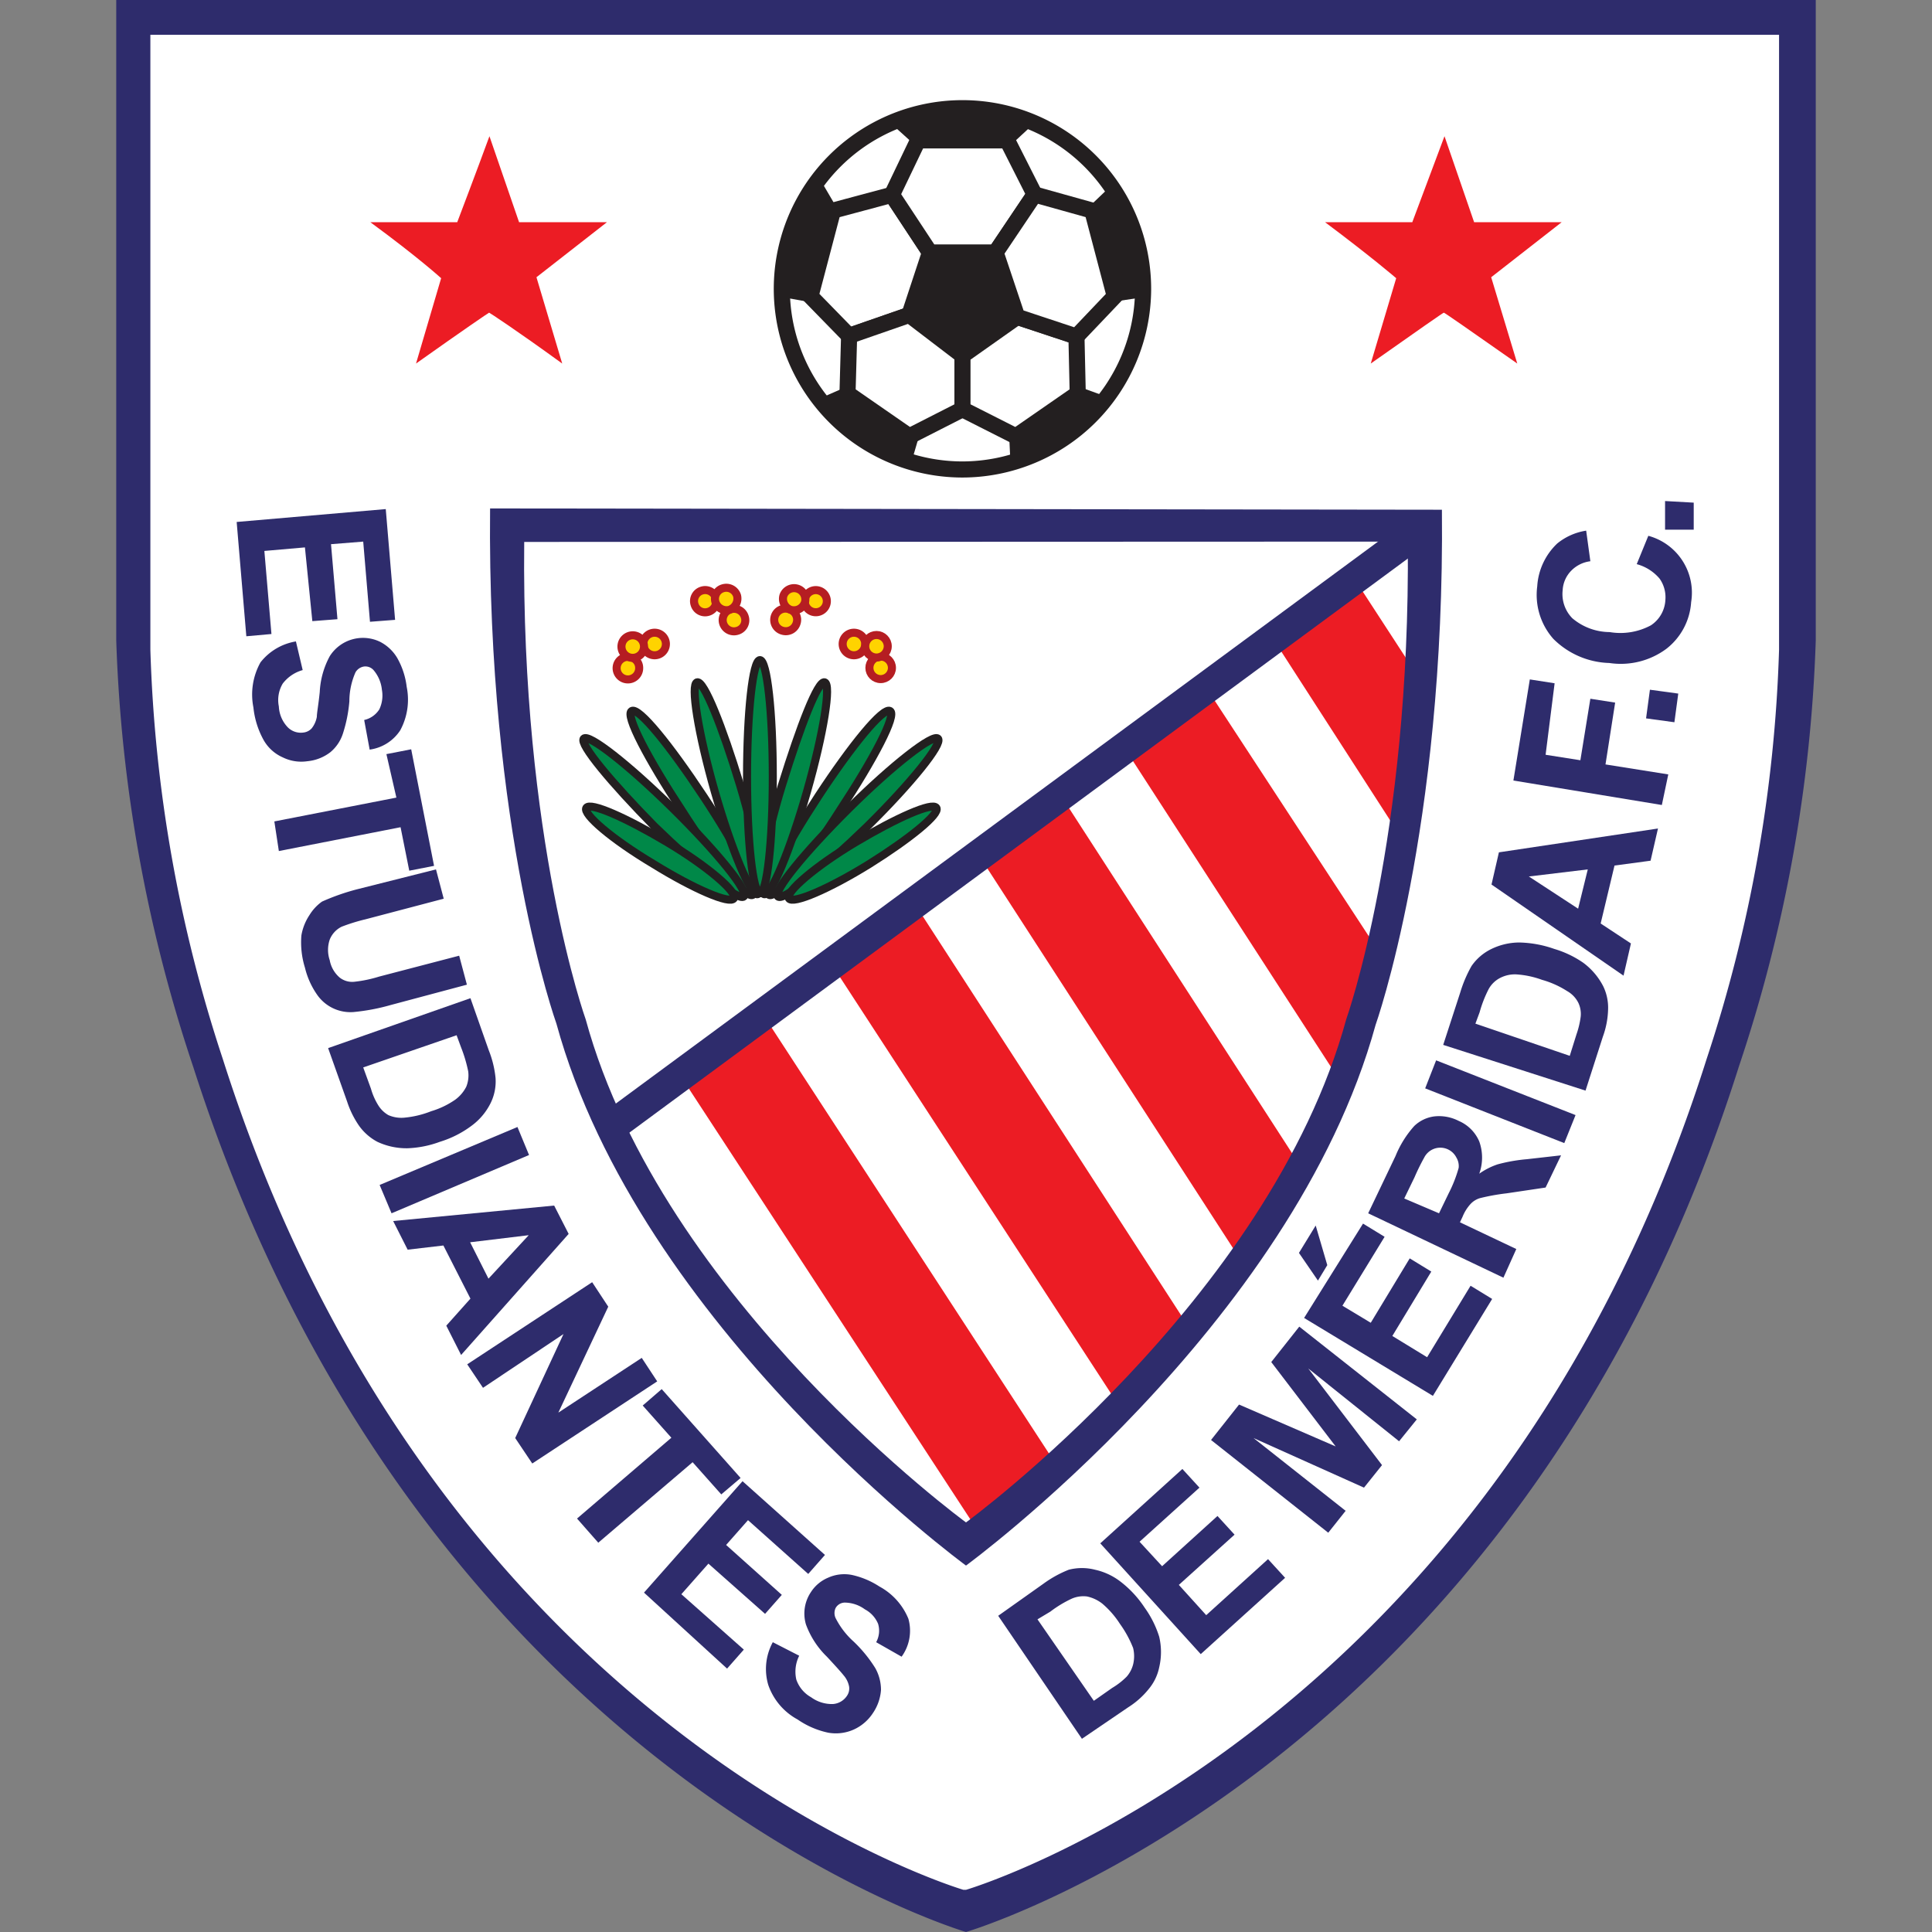 <?xml version="1.0" encoding="iso-8859-1"?>
<svg xmlns="http://www.w3.org/2000/svg" width="60" height="60" viewBox="0 0 60 60"><rect x="0" y="0" width="60" height="60" fill="#808080" stroke="none"/><defs><style>.cls-1{fill:#ec1c24;}.cls-2,.cls-6,.cls-9{fill:#fff;}.cls-10,.cls-2,.cls-3,.cls-7,.cls-9{stroke:#231f20;}.cls-2,.cls-3{stroke-width:2px;}.cls-10,.cls-3,.cls-4{fill:#231f20;}.cls-5{fill:#2e2c6c;}.cls-7{fill:#008848;}.cls-7,.cls-8{stroke-width:0.25px;}.cls-8{fill:#ffd300;stroke:#b51d22;}.cls-10,.cls-9{stroke-width:0.5px;}</style></defs><g id="EstudiantesdeMerida"><path class="cls-1" d="M48.62,6.78,46.43,8.49l.81,2.68L45,9.59s-.78.53-2.27,1.59l.79-2.65s-.74-.62-2.21-1.75H44s.62-1.62,1-2.66l.92,2.66Z"/><path class="cls-1" d="M19,6.78,16.78,8.49c.24.8.5,1.69.8,2.68L15.31,9.59s-.79.53-2.28,1.59l.79-2.65s-.73-.62-2.2-1.75h2.7s.62-1.62,1-2.66l.92,2.66Z"/><path class="cls-2" d="M30,14.47a5.61,5.61,0,1,1,5.6-5.61A5.62,5.62,0,0,1,30,14.47Z"/><polygon class="cls-2" points="28.36 9.66 26.48 10.31 25.29 9.08 25.99 6.43 27.82 5.94 29 7.73 28.36 9.66"/><polygon class="cls-2" points="30.01 10.92 30.01 12.6 28.36 13.44 26.44 12.11 26.48 10.31 28.36 9.66 30.01 10.92"/><polygon class="cls-2" points="31.7 9.72 33.55 10.34 33.59 12.11 31.67 13.44 30.01 12.6 30.01 10.92 31.7 9.72"/><polygon class="cls-2" points="31.4 4.25 28.63 4.25 27.82 5.94 29 7.73 31.04 7.72 32.24 5.92 31.4 4.25"/><path class="cls-3" d="M25.86,12.4A5.57,5.57,0,0,0,28.23,14l.12-.41-2-1.42Z"/><path class="cls-3" d="M24.56,8.86a5.39,5.39,0,0,1,1-3.07l.34.58L25.17,9Z"/><path class="cls-3" d="M31.86,3.72a5.48,5.48,0,0,0-3.69,0l.41.38h2.87Z"/><path class="cls-3" d="M34.88,9l-.69-2.56L34.65,6a5.41,5.41,0,0,1,.82,2.88Z"/><path class="cls-3" d="M31.74,14a5.44,5.44,0,0,0,2.45-1.67l-.47-.18-2,1.42Z"/><polygon class="cls-2" points="32.24 5.92 34.04 6.43 34.74 9.08 33.55 10.34 31.7 9.72 31.04 7.72 32.24 5.92"/><polygon class="cls-4" points="31.04 7.72 29 7.73 29 7.73 28.36 9.66 28.36 9.66 30.01 10.92 30.01 10.92 31.7 9.72 31.04 7.72 31.04 7.72"/><path class="cls-5" d="M30,60s-17-5-24-26.87A46.25,46.25,0,0,1,3.61,19.89V0H56.39V19.89A46.25,46.25,0,0,1,54,33.13C47.08,55,30,60,30,60Z"/><path class="cls-6" d="M30,58.69s16.36-4.8,23-25.8a44.68,44.68,0,0,0,2.25-12.71V1.08H4.67v19.1A44.68,44.68,0,0,0,6.92,32.89c6.68,21,23,25.8,23,25.8Z"/><polygon class="cls-1" points="32.87 45.59 30.4 47.59 21.14 33.42 23.81 31.68 32.87 45.59"/><polygon class="cls-1" points="37.09 41.48 34.63 43.47 25.88 30.03 28.55 28.29 37.09 41.48"/><polygon class="cls-1" points="40.55 36.47 38.64 39.3 30.45 26.64 32.93 24.68 40.55 36.47"/><polygon class="cls-1" points="42.97 29.78 41.83 33.9 34.93 23.24 37.41 21.28 42.97 29.78"/><polygon class="cls-1" points="44.35 21.49 43.69 26.28 39.57 19.89 42.04 17.94 44.35 21.49"/><polyline class="cls-5" points="43.92 17.2 19.39 35.29 18.87 34.46 43.38 16.39 44.02 16.7 43.92 17.2"/><path class="cls-5" d="M44.78,15.83c.1,9.93-2.06,16-2.06,16C40.14,41.21,30,48.62,30,48.62S19.86,41.21,17.28,31.79c0,0-2.16-6-2.06-16Zm-28.5,1c-.1,9.23,1.91,14.83,1.91,14.83C20.58,40.4,30,47.28,30,47.28s9.42-6.88,11.81-15.63c0,0,2-5.6,1.91-14.83Z"/><path class="cls-7" d="M26.09,25.16c-1,1.58-2,2.76-2.21,2.63s.51-1.5,1.54-3.07,2-2.76,2.22-2.64S27.13,23.58,26.09,25.16Z"/><path class="cls-7" d="M25.06,24.59c-.52,1.81-1.11,3.24-1.33,3.18s0-1.59.56-3.4,1.11-3.24,1.32-3.18S25.58,22.77,25.06,24.59Z"/><path class="cls-7" d="M26.93,25.67C25.56,27,24.32,28,24.16,27.84s.84-1.38,2.21-2.74,2.61-2.32,2.76-2.16S28.3,24.32,26.93,25.67Z"/><path class="cls-7" d="M27,26.83c-1.26.78-2.38,1.26-2.5,1.07s.82-1,2.08-1.75,2.38-1.25,2.5-1.06S28.23,26.06,27,26.83Z"/><path class="cls-7" d="M21.17,25.16c1,1.58,2,2.76,2.21,2.63s-.5-1.5-1.54-3.07-2-2.76-2.22-2.64S20.13,23.58,21.17,25.16Z"/><path class="cls-7" d="M22.2,24.59c.52,1.81,1.12,3.24,1.33,3.18s0-1.59-.55-3.4-1.12-3.24-1.33-3.18S21.68,22.77,22.2,24.59Z"/><path class="cls-7" d="M20.33,25.67C21.7,27,22.94,28,23.1,27.84s-.83-1.38-2.21-2.74-2.61-2.32-2.76-2.16S19,24.32,20.33,25.67Z"/><path class="cls-7" d="M20.29,26.83c1.26.78,2.38,1.26,2.5,1.07s-.82-1-2.08-1.75-2.38-1.25-2.5-1.06S19,26.06,20.29,26.83Z"/><path class="cls-7" d="M24,24.12c0,2-.18,3.62-.4,3.62s-.4-1.62-.4-3.62.18-3.62.4-3.62S24,22.12,24,24.12Z"/><path class="cls-8" d="M19.85,20.74a.35.35,0,1,1-.34-.34A.34.34,0,0,1,19.85,20.74Z"/><path class="cls-8" d="M20.68,20a.35.35,0,1,1-.34-.35A.35.35,0,0,1,20.68,20Z"/><path class="cls-8" d="M20,20.07a.35.35,0,1,1-.35-.34A.35.35,0,0,1,20,20.07Z"/><path class="cls-8" d="M22,19a.34.34,0,0,1-.43-.23.34.34,0,0,1,.23-.43A.34.34,0,1,1,22,19Z"/><path class="cls-8" d="M22.9,19.59a.35.35,0,1,1,.23-.43A.34.34,0,0,1,22.9,19.59Z"/><path class="cls-8" d="M22.65,18.94a.36.36,0,0,1-.43-.24.34.34,0,0,1,.23-.43.35.35,0,0,1,.44.23A.37.37,0,0,1,22.65,18.94Z"/><circle class="cls-8" cx="27.35" cy="20.74" r="0.35"/><path class="cls-8" d="M26.17,20a.35.35,0,0,0,.35.35.35.35,0,1,0,0-.7A.35.35,0,0,0,26.17,20Z"/><circle class="cls-8" cx="27.22" cy="20.07" r="0.35"/><path class="cls-8" d="M25.24,19a.34.34,0,1,0,.19-.66.34.34,0,1,0-.19.66Z"/><path class="cls-8" d="M24.31,19.59a.35.35,0,0,0,.43-.24.34.34,0,0,0-.23-.43.35.35,0,1,0-.2.67Z"/><path class="cls-8" d="M24.56,18.94A.36.36,0,0,0,25,18.7a.35.35,0,0,0-.67-.2A.36.36,0,0,0,24.56,18.94Z"/><path class="cls-5" d="M7.35,16.21l4.63-.4.29,3.44-.78.06-.21-2.49-1,.08.2,2.33-.78.06L9.47,17l-1.26.11.22,2.58-.78.07Z"/><path class="cls-5" d="M9.19,19.92l.21.89a1.18,1.18,0,0,0-.62.42,1,1,0,0,0-.12.71,1,1,0,0,0,.28.65.57.57,0,0,0,.48.16.41.41,0,0,0,.26-.13.81.81,0,0,0,.16-.36c0-.12.05-.37.09-.77a2.6,2.6,0,0,1,.31-1.11,1.22,1.22,0,0,1,1.56-.45,1.32,1.32,0,0,1,.54.51,2.39,2.39,0,0,1,.29.89,2,2,0,0,1-.2,1.35,1.35,1.35,0,0,1-.95.6l-.17-.92a.75.75,0,0,0,.47-.33,1,1,0,0,0,.08-.61,1.11,1.11,0,0,0-.26-.61.34.34,0,0,0-.3-.11.37.37,0,0,0-.26.18,2.23,2.23,0,0,0-.19.9,4.43,4.43,0,0,1-.2,1,1.25,1.25,0,0,1-.39.58,1.38,1.38,0,0,1-.71.28,1.3,1.3,0,0,1-.77-.12,1.27,1.27,0,0,1-.6-.55,2.64,2.64,0,0,1-.31-1,2.05,2.05,0,0,1,.22-1.4A1.76,1.76,0,0,1,9.19,19.92Z"/><path class="cls-5" d="M8.52,25.51l3.79-.74L12,23.42l.77-.15.71,3.62-.77.15-.27-1.35-3.78.74Z"/><path class="cls-5" d="M13.54,27l.24.91-2.43.64a5.76,5.76,0,0,0-.74.23.76.76,0,0,0-.37.4,1,1,0,0,0,0,.64.93.93,0,0,0,.31.54.63.63,0,0,0,.45.13,4,4,0,0,0,.77-.16l2.49-.65.24.9-2.36.63a6.37,6.37,0,0,1-1.16.22,1.26,1.26,0,0,1-1.14-.55,2.48,2.48,0,0,1-.37-.83,2.64,2.64,0,0,1-.11-1,1.63,1.63,0,0,1,.25-.63A1.43,1.43,0,0,1,10,28a6.87,6.87,0,0,1,1.12-.39Z"/><path class="cls-5" d="M14.61,31l.57,1.62a3.17,3.17,0,0,1,.21.86,1.52,1.52,0,0,1-.17.81,1.94,1.94,0,0,1-.56.66,3.21,3.21,0,0,1-1,.51,3.22,3.22,0,0,1-1,.2,2.13,2.13,0,0,1-.94-.2,1.65,1.65,0,0,1-.57-.5,2.89,2.89,0,0,1-.37-.75l-.59-1.66Zm-.43,1.15-2.9,1,.24.66a2,2,0,0,0,.23.52.89.89,0,0,0,.31.3,1,1,0,0,0,.5.08,3,3,0,0,0,.83-.2,2.62,2.62,0,0,0,.75-.36,1.14,1.14,0,0,0,.34-.4.94.94,0,0,0,.06-.48,4.4,4.4,0,0,0-.22-.74Z"/><path class="cls-5" d="M11.79,36.8,16.07,35l.36.87-4.27,1.81Z"/><path class="cls-5" d="M14.32,42.08l-.46-.91.75-.84-.84-1.65-1.11.13-.45-.89,5-.48.45.88Zm.85-2.37,1.25-1.35-1.82.22Z"/><path class="cls-5" d="M14.51,42.37l3.88-2.55.5.76-1.55,3.29,2.59-1.7.48.73-3.88,2.55L16,44.66l1.5-3.23L15,43.1Z"/><path class="cls-5" d="M17.92,47.16l2.93-2.51-.89-1,.59-.51L23,45.9l-.6.51-.89-1-2.93,2.5Z"/><path class="cls-5" d="M20,49.46,23.06,46l2.56,2.29-.52.59-1.87-1.67-.68.77,1.73,1.55-.52.59L22,48.56l-.84.95,1.94,1.72-.52.59Z"/><path class="cls-5" d="M24,51l.82.42a1.11,1.11,0,0,0-.09.74,1,1,0,0,0,.46.55,1.09,1.09,0,0,0,.68.21.57.57,0,0,0,.43-.25.4.4,0,0,0,.07-.29.74.74,0,0,0-.17-.35c-.07-.09-.25-.29-.52-.58a2.68,2.68,0,0,1-.65-1,1.19,1.19,0,0,1,.15-1,1.17,1.17,0,0,1,.53-.45,1.22,1.22,0,0,1,.74-.09,2.56,2.56,0,0,1,.86.36,2,2,0,0,1,.9,1A1.37,1.37,0,0,1,28,51.45L27.21,51a.74.74,0,0,0,.06-.57.9.9,0,0,0-.41-.45,1.07,1.07,0,0,0-.63-.21.33.33,0,0,0-.28.17.37.37,0,0,0,0,.31,2.49,2.49,0,0,0,.56.73,4.22,4.22,0,0,1,.67.82,1.38,1.38,0,0,1,.18.68,1.45,1.45,0,0,1-.25.72,1.4,1.4,0,0,1-.59.51,1.36,1.36,0,0,1-.8.1,2.63,2.63,0,0,1-.95-.41,1.94,1.94,0,0,1-.91-1.07A1.74,1.74,0,0,1,24,51Z"/><path class="cls-5" d="M31,50.18l1.41-1a3.54,3.54,0,0,1,.78-.43,1.63,1.63,0,0,1,.82,0,2,2,0,0,1,.79.37,3.32,3.32,0,0,1,.75.81,3.15,3.15,0,0,1,.45.9,2.07,2.07,0,0,1,0,.95,1.53,1.53,0,0,1-.33.68,2.57,2.57,0,0,1-.63.56L33.6,54Zm1.22.11,1.75,2.53.57-.4a2.26,2.26,0,0,0,.45-.35.93.93,0,0,0,.2-.38,1.07,1.07,0,0,0,0-.51,3.4,3.4,0,0,0-.41-.75,2.82,2.82,0,0,0-.55-.63,1.17,1.17,0,0,0-.47-.22.9.9,0,0,0-.48.07,3.61,3.61,0,0,0-.66.4Z"/><path class="cls-5" d="M37.29,51.37l-3.12-3.44,2.55-2.31.53.58-1.86,1.68.7.76,1.72-1.56.53.58-1.73,1.56.85.94,1.92-1.74.53.58Z"/><path class="cls-5" d="M41.25,47.6l-3.64-2.88.87-1.1,3,1.3-2-2.62.87-1.1L44,44.08l-.55.68L40.63,42.5l2.29,3-.56.7-3.43-1.54,2.86,2.26Z"/><path class="cls-5" d="M40.93,39.77l-.59-.86.52-.85.36,1.23Zm3.57,3.58-4-2.42L42.33,38l.67.41-1.31,2.14.88.53,1.21-2,.67.41-1.21,2,1.08.66,1.35-2.22.67.41Z"/><path class="cls-5" d="M46.69,39.68l-4.2-2,.85-1.78a3.19,3.19,0,0,1,.58-.93,1.1,1.1,0,0,1,.63-.3,1.34,1.34,0,0,1,.75.14,1.21,1.21,0,0,1,.64.64,1.48,1.48,0,0,1,0,1,2.19,2.19,0,0,1,.57-.29,5.15,5.15,0,0,1,.91-.16l1.06-.12-.48,1-1.21.18a6.55,6.55,0,0,0-.83.15.65.65,0,0,0-.29.18,1.32,1.32,0,0,0-.25.4l-.08.17,1.75.83Zm-2-2,.3-.62a4.21,4.21,0,0,0,.31-.79.51.51,0,0,0-.07-.32.56.56,0,0,0-1,0,6.69,6.69,0,0,0-.3.61l-.32.66Z"/><path class="cls-5" d="M48.58,35.5l-4.32-1.7.34-.87,4.33,1.7Z"/><path class="cls-5" d="M44.82,32.45l.53-1.63A4,4,0,0,1,45.7,30a1.59,1.59,0,0,1,.62-.53,2,2,0,0,1,.86-.2,3.47,3.47,0,0,1,1.09.2,3.14,3.14,0,0,1,.9.43,2.11,2.11,0,0,1,.62.73,1.53,1.53,0,0,1,.15.74,2.66,2.66,0,0,1-.16.82l-.54,1.68Zm1-.66,2.93,1,.21-.67a2.69,2.69,0,0,0,.13-.55.81.81,0,0,0-.07-.42.86.86,0,0,0-.35-.37,2.88,2.88,0,0,0-.78-.35,2.85,2.85,0,0,0-.81-.17,1,1,0,0,0-.51.12.85.85,0,0,0-.34.34,3.8,3.8,0,0,0-.28.72Z"/><path class="cls-5" d="M51.49,25.73l-.23,1-1.12.15-.43,1.8.94.62-.23,1-4.1-2.83.23-1ZM49.31,27l-1.83.22,1.53,1Z"/><path class="cls-5" d="M51.61,25,47,24.24l.51-3.14.77.12L48,23.44l1.08.17.31-1.91.77.12-.3,1.92,1.95.31Z"/><path class="cls-5" d="M52,22.43l-.88-.12.12-.89.88.12Z"/><path class="cls-5" d="M50.83,17.52l.36-.88a1.83,1.83,0,0,1,1.33,2.06,2,2,0,0,1-.77,1.45,2.38,2.38,0,0,1-1.77.44,2.56,2.56,0,0,1-1.74-.75,2.06,2.06,0,0,1-.5-1.63,2,2,0,0,1,.62-1.33,1.87,1.87,0,0,1,.9-.4l.13.95a1,1,0,0,0-.59.29.93.93,0,0,0-.27.61,1.07,1.07,0,0,0,.3.87,1.81,1.81,0,0,0,1.16.43,2,2,0,0,0,1.28-.21,1,1,0,0,0,.45-.79,1,1,0,0,0-.18-.66A1.41,1.41,0,0,0,50.83,17.52Z"/><path class="cls-5" d="M52.6,16.45l-.89,0,0-.89.89.05Z"/><path class="cls-1" d="M48.5,6.9,46.31,8.61l.81,2.68c-1.51-1.06-2.26-1.58-2.28-1.58s-.78.53-2.27,1.58l.79-2.65S42.62,8,41.15,6.9h2.71s.61-1.63,1-2.67l.92,2.67Z"/><path class="cls-1" d="M18.85,6.9,16.66,8.61c.24.79.5,1.69.8,2.68C16,10.23,15.2,9.71,15.19,9.71s-.79.53-2.27,1.58l.78-2.65S13,8,11.5,6.9h2.7s.62-1.63,1-2.67l.92,2.67Z"/><path class="cls-9" d="M29.9,14.58A5.61,5.61,0,1,1,35.5,9,5.62,5.62,0,0,1,29.9,14.58Z"/><polygon class="cls-9" points="28.24 9.78 26.37 10.43 25.17 9.2 25.87 6.54 27.7 6.05 28.88 7.84 28.24 9.78"/><polygon class="cls-9" points="29.89 11.04 29.89 12.71 28.24 13.55 26.32 12.22 26.37 10.43 28.24 9.78 29.89 11.04"/><polygon class="cls-9" points="31.59 9.84 33.43 10.45 33.47 12.22 31.55 13.55 29.89 12.71 29.89 11.04 31.59 9.84"/><polygon class="cls-9" points="31.28 4.36 28.51 4.36 27.7 6.05 28.88 7.84 30.92 7.84 32.13 6.04 31.28 4.36"/><path class="cls-10" d="M25.75,12.52a5.45,5.45,0,0,0,2.36,1.61l.12-.41-2-1.41Z"/><path class="cls-10" d="M24.44,9a5.44,5.44,0,0,1,.95-3.07l.34.58-.68,2.6Z"/><path class="cls-10" d="M31.74,3.84a5.32,5.32,0,0,0-3.69,0l.41.37h2.88Z"/><path class="cls-10" d="M34.76,9.09l-.69-2.56.46-.44A5.47,5.47,0,0,1,35.36,9Z"/><path class="cls-10" d="M31.62,14.15a5.44,5.44,0,0,0,2.45-1.67l-.47-.17-2,1.41Z"/><polygon class="cls-9" points="32.13 6.04 33.92 6.54 34.62 9.2 33.43 10.45 31.59 9.84 30.92 7.84 32.13 6.04"/><polygon class="cls-4" points="30.92 7.84 28.88 7.84 28.88 7.84 28.24 9.78 28.24 9.78 29.89 11.04 29.89 11.04 31.59 9.84 30.92 7.84 30.92 7.84"/></g></svg>